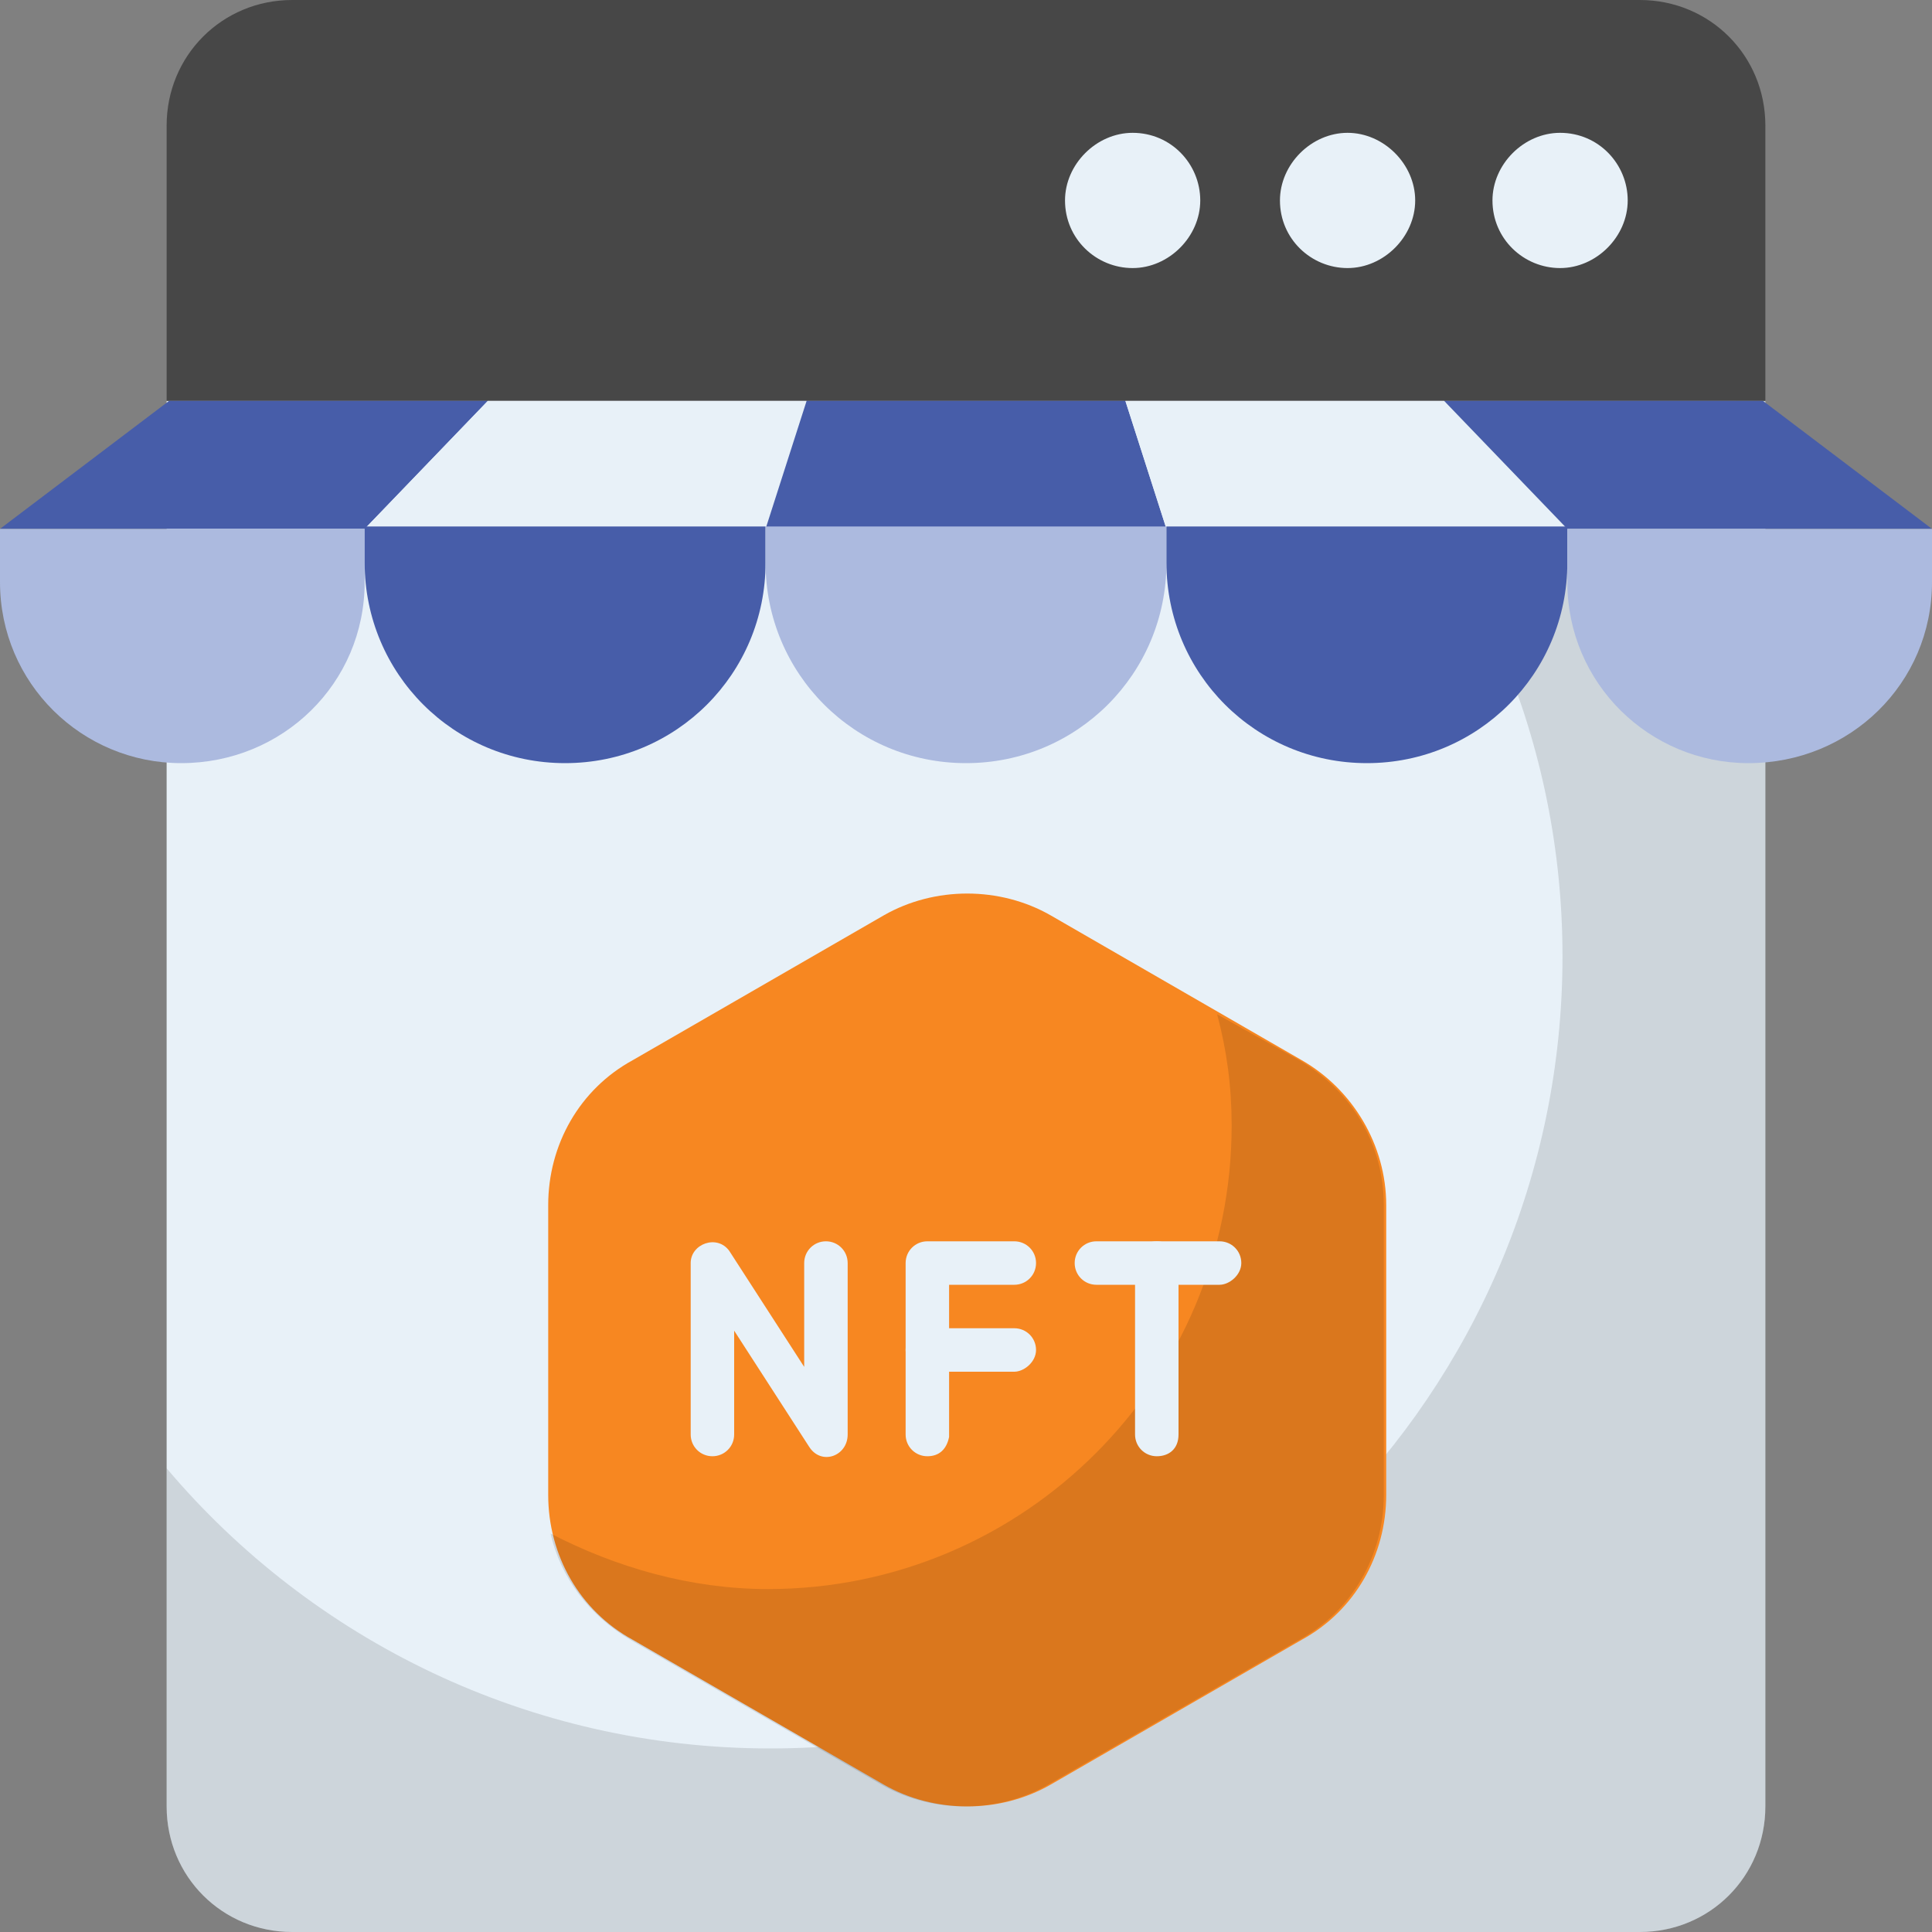 <svg xmlns="http://www.w3.org/2000/svg" xmlns:xlink="http://www.w3.org/1999/xlink" id="Layer_1" x="0px" y="0px" width="80px" height="80px" viewBox="0 0 80 80" style="enable-background:new 0 0 80 80;" xml:space="preserve"><rect x="0" y="0" width="80" height="80" fill="#808080" stroke="none"/><style type="text/css">	.st0{fill:#E8F1F8;}	.st1{opacity:0.12;enable-background:new    ;}	.st2{fill:#474747;}	.st3{fill:#F78721;}	.st4{fill:#475DA9;}	.st5{fill:#ACBADF;}</style><g id="_x38_8_Nft_Shop">	<g>		<path class="st0" d="M73.1,16.6v58.2c0,2.9-2.3,5.2-5.2,5.2H12.1c-2.9,0-5.2-2.3-5.2-5.2V16.6H73.1z"></path>		<path class="st1" d="M73.1,16.6v58.2c0,2.9-2.3,5.2-5.2,5.2H12.1c-2.9,0-5.2-2.3-5.2-5.2v-14c6,7.1,15,11.6,25,11.6   c18.1,0,32.8-14.7,32.8-32.8c0-8.9-3.6-17-9.4-22.9L73.1,16.6L73.1,16.6z"></path>		<path class="st2" d="M73.1,16.6V5.2c0-2.9-2.3-5.2-5.2-5.2H12.1C9.2,0,6.9,2.3,6.9,5.2v11.4L73.1,16.6L73.1,16.6z"></path>		<path class="st0" d="M67.4,8.3c0,1.5-1.3,2.8-2.8,2.8c-1.5,0-2.8-1.2-2.8-2.8c0-1.5,1.3-2.8,2.8-2.8C66.2,5.5,67.4,6.8,67.4,8.3z"></path>		<path class="st0" d="M58.6,8.3c0,1.5-1.3,2.8-2.8,2.8c-1.5,0-2.8-1.2-2.8-2.8c0-1.5,1.3-2.8,2.8-2.8C57.3,5.5,58.6,6.8,58.6,8.3z"></path>		<path class="st0" d="M49.7,8.3c0,1.5-1.3,2.8-2.8,2.8c-1.5,0-2.8-1.2-2.8-2.8c0-1.5,1.3-2.8,2.8-2.8C48.5,5.5,49.7,6.8,49.7,8.3z"></path>		<path class="st3" d="M22.7,61.9v-12c0-2.5,1.3-4.8,3.5-6l10.4-6c2.1-1.2,4.8-1.2,6.9,0l10.4,6c2.1,1.2,3.5,3.5,3.5,6v12   c0,2.5-1.3,4.8-3.5,6l-10.4,6c-2.1,1.2-4.8,1.2-6.9,0l-10.4-6C24,66.7,22.7,64.4,22.7,61.9L22.7,61.9z"></path>		<path class="st1" d="M57.3,49.9v12c0,2.5-1.3,4.8-3.5,6l-10.4,6c-2.1,1.2-4.8,1.2-6.9,0l-10.4-6c-1.7-1-2.9-2.6-3.3-4.4   c2.7,1.4,5.8,2.3,9,2.3c10.6,0,19.2-8.6,19.2-19.2c0-1.6-0.2-3.1-0.6-4.6l3.4,1.9C56,45.2,57.3,47.4,57.3,49.9z"></path>		<g>			<path class="st0" d="M33.5,59.9l-3.1-4.8v4.3c0,0.5-0.4,0.9-0.9,0.9c-0.5,0-0.9-0.4-0.9-0.9v-7.1c0-0.8,1.1-1.2,1.6-0.5l3.1,4.8    v-4.3c0-0.5,0.4-0.9,0.9-0.9c0.5,0,0.9,0.4,0.9,0.9v7.1C35.1,60.3,34,60.7,33.5,59.9z"></path>			<path class="st0" d="M50.5,53.2h-5.1c-0.5,0-0.9-0.4-0.9-0.9s0.4-0.9,0.9-0.9h5.1c0.5,0,0.9,0.4,0.9,0.9S50.9,53.2,50.5,53.2z"></path>			<path class="st0" d="M47.9,60.3c-0.5,0-0.9-0.4-0.9-0.9v-7.1c0-0.5,0.4-0.9,0.9-0.9s0.9,0.4,0.9,0.9v7.1    C48.8,60,48.4,60.3,47.9,60.3z"></path>			<path class="st0" d="M38.4,60.3c-0.5,0-0.9-0.4-0.9-0.9v-7.1c0-0.5,0.4-0.9,0.9-0.9H42c0.5,0,0.9,0.4,0.9,0.9s-0.4,0.9-0.9,0.9    h-2.7v6.3C39.2,60,38.9,60.3,38.4,60.3L38.4,60.3z"></path>			<path class="st0" d="M42,56.8h-3.6c-0.5,0-0.9-0.4-0.9-0.9s0.4-0.9,0.9-0.9H42c0.5,0,0.9,0.4,0.9,0.9S42.4,56.8,42,56.8z"></path>		</g>		<path class="st4" d="M7,16.6l-7,5.3h15.1l5.1-5.3L7,16.6z"></path>		<path class="st0" d="M20.2,16.6l-5.1,5.3h16.6l1.7-5.3L20.2,16.6z"></path>		<path class="st4" d="M33.4,16.6l-1.7,5.3h16.6l-1.7-5.3L33.4,16.6z"></path>		<path class="st0" d="M46.6,16.6l1.7,5.3h16.6l-5.1-5.3L46.6,16.6z"></path>		<path class="st4" d="M59.8,16.6l5.1,5.3H80l-7-5.3L59.8,16.6z"></path>		<path class="st5" d="M15.1,24.1v-2.2H0v2.2c0,4.2,3.4,7.5,7.5,7.5C11.7,31.6,15.1,28.3,15.1,24.1z"></path>		<path class="st4" d="M31.7,23.3v-1.5H15.1v1.5c0,4.6,3.7,8.3,8.3,8.3S31.7,27.9,31.7,23.3z"></path>		<path class="st5" d="M48.3,23.3v-1.5H31.7v1.5c0,4.6,3.7,8.3,8.3,8.3S48.3,27.9,48.3,23.3z"></path>		<path class="st4" d="M64.9,23.3v-1.5H48.3v1.5c0,4.6,3.7,8.3,8.3,8.3S64.9,27.9,64.9,23.3L64.9,23.3z"></path>		<path class="st5" d="M80,24.1v-2.2H64.9v2.2c0,4.2,3.4,7.5,7.5,7.5C76.6,31.6,80,28.3,80,24.1z"></path>	</g></g></svg>